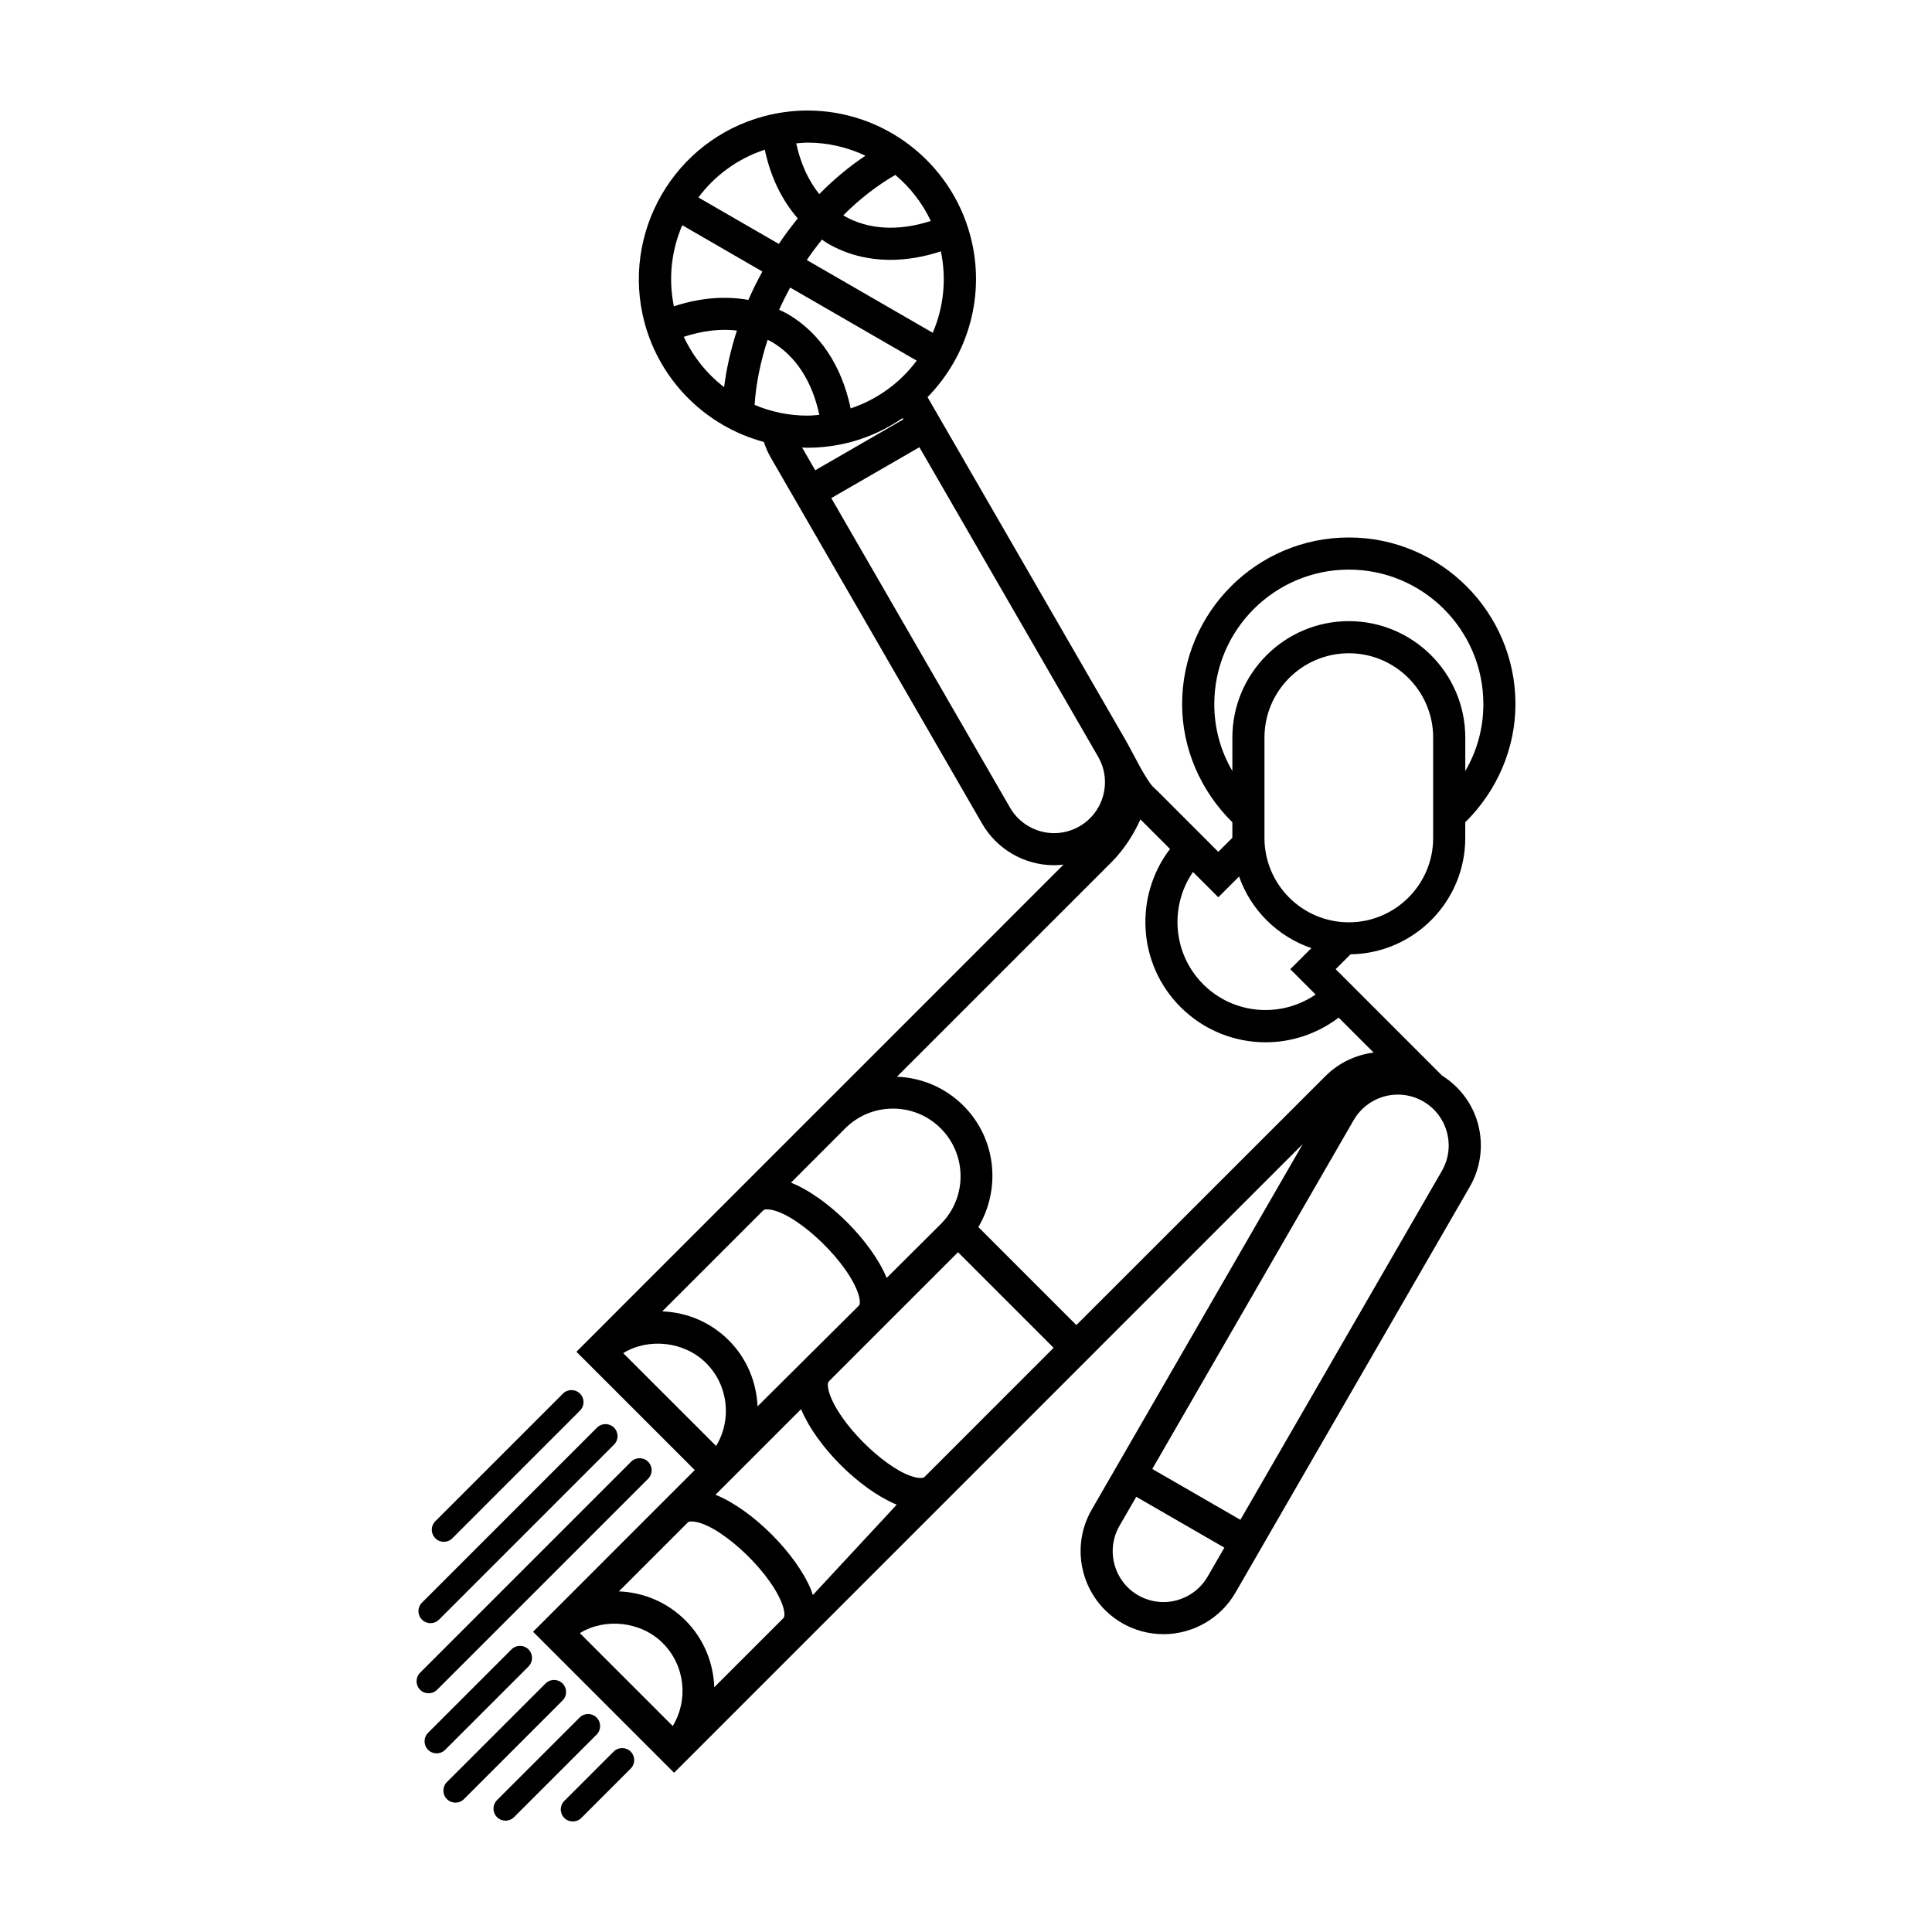 <?xml version="1.0" encoding="UTF-8"?>
<!-- Uploaded to: ICON Repo, www.iconrepo.com, Generator: ICON Repo Mixer Tools -->
<svg fill="#000000" width="800px" height="800px" version="1.1" viewBox="144 144 512 512" xmlns="http://www.w3.org/2000/svg">
 <g>
  <path d="m261.62 552.6c0.82 0 1.633-0.316 2.258-0.938l33.824-33.832c1.246-1.238 1.246-3.266 0-4.508-1.246-1.25-3.266-1.25-4.516 0l-33.82 33.82c-1.246 1.238-1.246 3.266 0 4.516 0.625 0.629 1.441 0.941 2.254 0.941z"/>
  <path d="m258.09 574.16c0.82 0 1.629-0.316 2.254-0.938l46.375-46.375c1.25-1.238 1.25-3.254 0-4.508-1.246-1.25-3.266-1.25-4.516 0l-46.375 46.375c-1.246 1.238-1.246 3.266 0 4.508 0.633 0.625 1.449 0.938 2.262 0.938z"/>
  <path d="m259.84 591.8 55.922-55.914c1.246-1.25 1.246-3.266 0-4.516-1.25-1.238-3.269-1.238-4.516 0l-55.918 55.922c-1.25 1.25-1.25 3.266 0 4.508 0.625 0.629 1.43 0.938 2.254 0.938 0.816 0 1.633-0.305 2.258-0.938z"/>
  <path d="m259.71 608.66c0.816 0 1.633-0.316 2.254-0.938l22.098-22.094c1.238-1.25 1.238-3.266 0-4.516-1.25-1.25-3.269-1.25-4.516 0l-22.094 22.094c-1.246 1.25-1.246 3.273 0 4.516 0.621 0.625 1.438 0.938 2.258 0.938z"/>
  <path d="m293.09 590.14c-1.25-1.25-3.266-1.25-4.516 0l-26.137 26.129c-1.246 1.25-1.246 3.266 0 4.516 0.625 0.621 1.438 0.938 2.258 0.938 0.816 0 1.633-0.316 2.254-0.938l26.137-26.137c1.246-1.234 1.246-3.266 0.004-4.508z"/>
  <path d="m302.11 599.17c-1.25-1.25-3.266-1.25-4.516 0l-21.879 21.875c-1.246 1.25-1.246 3.266 0 4.516 0.625 0.621 1.438 0.938 2.258 0.938 0.816 0 1.633-0.316 2.254-0.938l21.879-21.875c1.246-1.246 1.246-3.273 0.004-4.516z"/>
  <path d="m306.62 608.19-13.07 13.07c-1.25 1.25-1.25 3.266 0 4.516 0.629 0.625 1.438 0.934 2.254 0.934 0.82 0 1.633-0.316 2.258-0.938l13.07-13.07c1.25-1.25 1.25-3.266 0-4.516-1.246-1.234-3.266-1.234-4.512 0.004z"/>
  <path d="m526.15 429.03c-1.824-1.82-24.172-24.18-24.172-24.18l-4.016-4.004 3.949-3.945c16.801-0.246 30.398-13.969 30.398-30.828v-4.172c8.445-8.312 13.301-19.594 13.301-31.301 0-24.355-19.809-44.164-44.16-44.164-24.355 0-44.176 19.809-44.176 44.164 0 11.707 4.863 22.988 13.312 31.301v4.121l-3.727 3.719-16.383-16.383-0.398-0.352c-2.125-1.641-5.828-9.477-7.688-12.699l-47.367-82.035-5.215-9.023c10.695-10.922 15.562-27.031 11.324-42.832-5.227-19.512-22.961-33.129-43.125-33.129-3.894 0-7.793 0.523-11.594 1.535-23.789 6.379-37.957 30.918-31.594 54.707 4.207 15.672 16.488 27.531 31.613 31.594 0.453 1.387 1.031 2.754 1.793 4.074l56.059 97.09c3.918 6.793 11.227 11.004 19.062 11.004 0.836 0 1.676-0.07 2.504-0.168l-63.805 63.816c-0.031 0.031-0.059 0.051-0.098 0.09l-53.652 53.656c-0.004 0.012-0.012 0.012-0.016 0.02h0.004l-8.469 8.473c-0.016 0.012-0.035 0.02-0.039 0.039l-3.012 3.004v0.012l31.352 31.352-24.164 24.156c0 0.012 0 0.012-0.004 0.02l-15.543 15.539 0.004 0.012c-0.039 0.039-0.098 0.082-0.133 0.117l-3.008 3.004 37.367 37.371 3.012-3.004c0.039-0.051 0.074-0.102 0.109-0.145l0.016 0.02 31.855-31.859c0.004 0 0.012-0.012 0.012-0.012l36.477-36.477c0.035-0.039 0.066-0.07 0.102-0.102l41.047-41.051v-0.008l53.992-53.992-55.941 96.895c-6.066 10.508-2.457 23.992 8.047 30.062 3.336 1.93 7.133 2.941 10.969 2.941 7.856 0 15.164-4.223 19.074-11.004l8.695-15.055h-0.004l53.383-92.461c2.941-5.09 3.719-11.023 2.207-16.691-1.449-5.387-4.852-9.867-9.539-12.832zm-2.348-62.957c0 12.316-10.027 22.348-22.348 22.348-12.328 0-22.359-10.027-22.359-22.348v-26.605c0-12.316 10.027-22.348 22.359-22.348 12.316 0 22.348 10.027 22.348 22.348zm-58.004-35.473c0-19.66 16-35.648 35.66-35.648 19.66 0 35.648 15.992 35.648 35.648 0 6.34-1.664 12.391-4.793 17.723v-8.855c0-17.012-13.844-30.859-30.859-30.859-17.02 0-30.863 13.844-30.863 30.859v8.855c-3.133-5.332-4.793-11.391-4.793-17.723zm-5.648 44.477 6.711 6.711 5.508-5.5c3.129 8.898 10.211 15.922 19.16 18.973l-5.594 5.586 6.711 6.711c-9.117 6.258-21.695 5.379-29.773-2.707-8.102-8.09-8.98-20.664-2.723-29.773zm-68.965-142.89-33.379-19.277c1.27-1.891 2.625-3.68 4.012-5.422 0.527 0.352 1.043 0.746 1.598 1.074 4.953 2.863 10.578 4.301 16.559 4.301 4.309 0 8.801-0.754 13.367-2.254 1.559 7.492 0.684 14.969-2.156 21.578zm-4.25 7.383c-4.281 5.75-10.281 10.242-17.504 12.664-2.359-11.316-8.203-20.121-16.766-25.066-0.711-0.414-1.445-0.73-2.188-1.074 0.891-1.988 1.875-3.953 2.922-5.894zm3.738-37.016c-8.57 2.777-16.625 2.324-23.004-1.359-0.066-0.039-0.121-0.09-0.191-0.125 4.293-4.309 8.941-7.91 13.789-10.715 3.926 3.301 7.16 7.434 9.406 12.199zm-32.664-20.758c5.441 0 10.645 1.25 15.348 3.465-4.297 2.863-8.41 6.277-12.242 10.184-2.871-3.594-4.961-8.125-6.109-13.453 1.008-0.074 2.004-0.195 3.004-0.195zm-11.332 1.875c1.535 7.234 4.539 13.391 8.742 18.211-1.75 2.156-3.441 4.387-5.012 6.762l-21.328-12.316c4.301-5.769 10.344-10.27 17.598-12.656zm-10.785 62.926c-4.516-3.481-8.203-8.039-10.68-13.34 4.934-1.613 9.703-2.188 14.078-1.664-1.625 5.004-2.769 10.043-3.398 15.004zm-13.309-21.422c-1.516-7.457-0.621-14.906 2.223-21.492l21.234 12.273c-1.352 2.457-2.609 4.977-3.715 7.527-6.164-1.113-12.867-0.57-19.742 1.691zm21.387 26.121c0.379-5.617 1.559-11.441 3.457-17.242 0.324 0.168 0.676 0.297 0.988 0.484 6.41 3.699 10.836 10.508 12.707 19.398-1.059 0.102-2.109 0.207-3.164 0.207-4.914 0-9.648-1.012-13.988-2.848zm12.59 11.301c0.469 0.02 0.926 0.059 1.395 0.059 3.891 0 7.789-0.516 11.582-1.527 5.023-1.352 9.582-3.543 13.648-6.328l0.203 0.344-23.348 13.48zm66.801 102.19c-4.812 0-9.297-2.578-11.688-6.742l-47.375-82.047 23.352-13.48 47.375 82.047c3.715 6.434 1.496 14.691-4.938 18.41-2.059 1.195-4.379 1.812-6.727 1.812zm-55.387 78.258c3.387-3.387 7.879-5.254 12.672-5.254s9.285 1.867 12.672 5.254c6.988 6.988 6.988 18.355 0 25.336 0 0-6.246 6.227-14.355 14.297-0.02-0.051-0.031-0.102-0.055-0.156-3.91-9.445-15.406-21.125-25.285-25.109zm21.012 92.379c-0.02 0.02-0.09 0.059-0.152 0.09-0.035 0.031-0.035 0.039-0.09 0.059-0.141 0.059-0.363 0.102-0.715 0.102-0.406 0-0.832-0.039-1.289-0.137-6.805-1.367-18.953-12.574-22.512-21.156-0.984-2.363-0.992-3.879-0.586-4.293l6.449-6.453 26.469-26.461 1.324-1.328 25.336 25.336zm-42.695-70.68c0.066-0.07 0.25-0.246 0.957-0.246 6.434 0 20.008 12.133 23.801 21.297 0.902 2.176 0.957 3.594 0.648 4.121-10.695 10.656-22.293 22.188-26.938 26.781-0.289-6.359-2.769-12.637-7.613-17.477-4.734-4.75-10.984-7.441-17.645-7.691zm-15.16 40.492c5.949 5.953 6.828 15.074 2.644 21.961l-24.621-24.609c6.762-4.133 16.227-3.102 21.977 2.648zm-3.891 41.965c6.445 0 20.012 12.141 23.805 21.297 0.984 2.371 0.988 3.883 0.586 4.301l-18.34 18.332c-0.242-6.422-2.734-12.801-7.637-17.703-4.746-4.75-10.984-7.441-17.648-7.691l18.277-18.273c0.066-0.074 0.25-0.262 0.957-0.262zm-4.957 54.211-24.621-24.621c6.762-4.133 16.227-3.098 21.973 2.644 5.953 5.957 6.836 15.074 2.648 21.977zm37.121-34.707c-0.156-0.484-0.293-0.945-0.504-1.465-3.91-9.445-15.406-21.113-25.285-25.121l22.676-22.672c0.02 0.039 0.039 0.09 0.055 0.125 0.012 0.02 0.016 0.039 0.02 0.059 0.449 1.074 1.02 2.188 1.652 3.305 0.105 0.188 0.207 0.383 0.316 0.57 0.641 1.094 1.352 2.188 2.125 3.285 0.121 0.176 0.262 0.352 0.383 0.523 0.77 1.062 1.586 2.106 2.465 3.141 0.086 0.102 0.156 0.195 0.242 0.297 0.922 1.082 1.898 2.125 2.906 3.148 0.211 0.215 0.418 0.422 0.629 0.629 1.012 1.004 2.055 1.98 3.129 2.891 0.141 0.125 0.293 0.238 0.438 0.363 0.988 0.836 1.996 1.621 3.019 2.371 0.203 0.137 0.398 0.297 0.598 0.434 1.082 0.766 2.18 1.477 3.266 2.106 0.25 0.145 0.504 0.277 0.746 0.414 1.113 0.621 2.215 1.18 3.305 1.621 0.016 0 0.035 0.02 0.051 0.031zm69.844-71.547-25.973-25.977c6.019-10.148 4.766-23.438-3.945-32.148-4.742-4.75-10.973-7.43-17.633-7.691l56.828-56.824c3.672-3.68 6.125-7.875 7.699-11.375l7.836 7.844c-9.539 12.496-8.629 30.477 2.797 41.898 6.219 6.219 14.383 9.332 22.562 9.332 6.82 0 13.637-2.207 19.332-6.543l9.273 9.27c-4.691 0.59-9.211 2.676-12.801 6.266zm34.785 66.656c-2.402 4.16-6.887 6.75-11.703 6.75-2.348 0-4.672-0.621-6.715-1.797-6.434-3.719-8.652-11.996-4.926-18.43l4.434-7.672 23.352 13.48zm62.074-107.5-53.391 92.449-23.348-13.473 53.383-92.469c2.402-4.16 6.883-6.742 11.695-6.742 2.348 0 4.672 0.621 6.727 1.809 3.117 1.797 5.344 4.707 6.277 8.176 0.934 3.492 0.461 7.121-1.344 10.25z"/>
 </g>
</svg>
